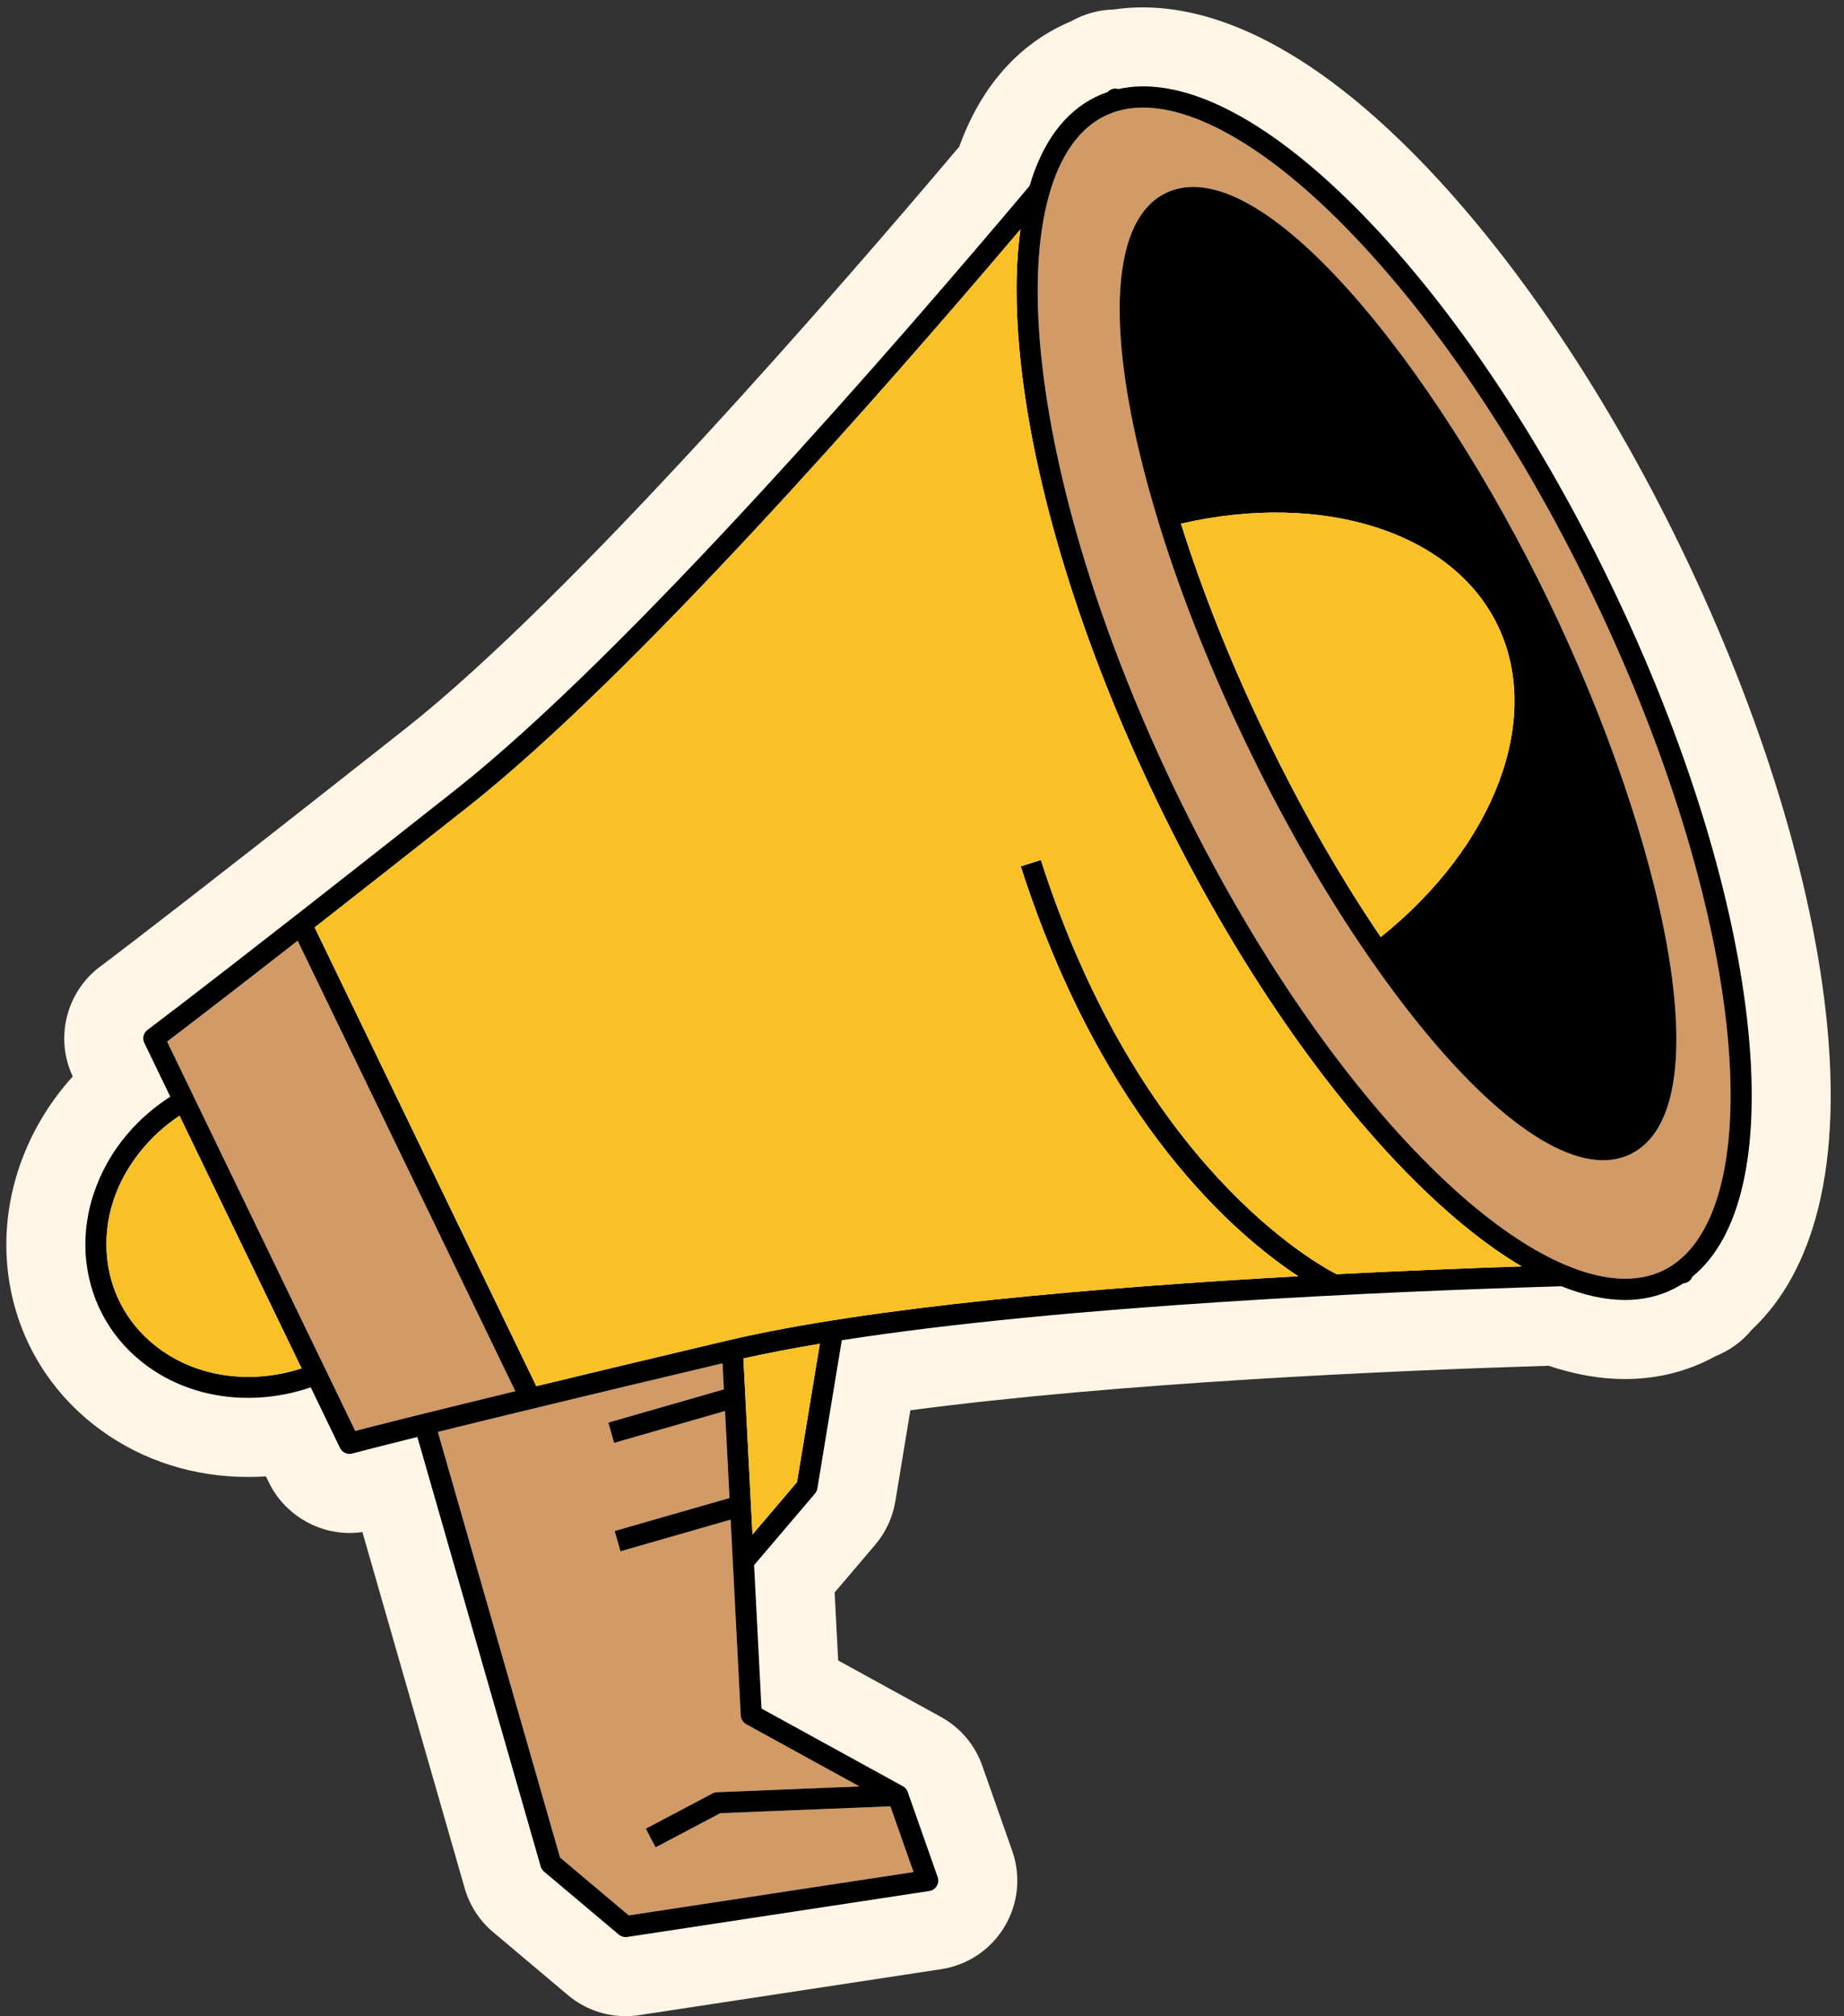 <?xml version="1.0" encoding="UTF-8" standalone="no"?><svg xmlns="http://www.w3.org/2000/svg" xmlns:xlink="http://www.w3.org/1999/xlink" fill="#000000" height="382.4" preserveAspectRatio="xMidYMid meet" version="1" viewBox="-1.2 -1.4 349.9 382.4" width="349.9" zoomAndPan="magnify"><rect x="-1.2" y="-1.4" width="349.9" height="382.4" fill="#333333" stroke="none"/><g id="change1_1"><path d="M331.232,250.776c-1.846,2.257-4.242,3.994-6.936,5.056c-0.547,0.303-1.099,0.588-1.652,0.856 c-4.767,2.304-9.987,3.474-15.513,3.474c-0.001,0-0.004,0-0.005,0c-4.632,0-9.488-0.847-14.474-2.522 c-30.126,0.934-81.414,3.202-121.112,8.445l-2.846,17.264c-0.51,3.066-1.837,5.92-3.843,8.271l-7.677,9.017l0.667,12.896 l19.495,10.711c3.661,2.008,6.45,5.291,7.845,9.238l5.688,16.158c1.686,4.802,1.151,10.044-1.461,14.395 c-2.616,4.358-6.999,7.294-12.024,8.057l-57.318,8.718c-0.811,0.126-1.687,0.193-2.557,0.193c-4.007,0-7.899-1.422-10.961-4.005 l-14.184-11.945c-2.593-2.184-4.455-5.059-5.39-8.315l-19.407-67.558c-0.812,0.118-1.629,0.177-2.448,0.177 c-6.473,0-12.479-3.765-15.301-9.59l-0.554-1.146c-1.126,0.075-2.253,0.112-3.382,0.112c-10.271,0-19.916-3.062-27.896-8.853 c-9.983-7.247-16.268-17.938-17.692-30.105c-1.485-12.7,2.679-25.82,11.425-35.997c0.29-0.338,0.585-0.671,0.884-1.001 c-3.429-7.302-1.243-16.049,5.234-20.87c0.297-0.222,7.837-5.857,29.894-23.097c8.548-6.691,18.021-14.138,28.148-22.126 c31.674-25.021,82.594-83.815,104.944-110.274c4.858-13.484,13.117-19.914,19.411-22.957c0.577-0.279,1.166-0.543,1.762-0.791 c2.475-1.417,5.283-2.204,8.152-2.258c11.802-1.773,30.176,1.576,54.136,24.642c19.35,18.627,38.392,46.232,53.617,77.73 c15.227,31.5,25.032,63.571,27.61,90.303C348.702,226.142,339.939,242.62,331.232,250.776z" fill="#fef5e6"/></g><g id="change2_1"><path d="M167.756,341.201l4.389,12.469l-54.041,8.219l-13.034-10.978l-23.19-80.728 c5.315-1.313,12.138-2.982,20.77-5.063c9.003-2.185,19.849-4.766,33.254-7.943l0.256,4.943l-21.927,6.299l1.104,3.845l21.036-6.042 l0.853,16.503l-21.789,6.259l1.104,3.845l20.898-6.003l1.921,37.149c0.035,0.692,0.427,1.316,1.034,1.65l21.497,11.81l-27.024,1.091 c-0.298,0.012-0.589,0.091-0.853,0.23l-12.675,6.69l1.867,3.537l12.274-6.479L167.756,341.201z M55.279,177.021 c-14.639,11.419-22.019,17.046-24.775,19.131l35.7,73.851c3.349-0.869,12.326-3.159,30.381-7.533L55.279,177.021z M314.38,239.579 c-10.039,4.853-25.566-1.774-42.604-18.175c-17.77-17.106-35.416-42.788-49.688-72.312c-14.272-29.524-23.437-59.306-25.805-83.857 c-2.27-23.541,2.185-39.825,12.221-44.677c2.156-1.042,4.564-1.555,7.188-1.555c9.588,0,22.037,6.852,35.415,19.729 c17.77,17.106,35.416,42.788,49.688,72.312c14.272,29.524,23.437,59.306,25.805,83.857 C328.871,218.443,324.416,234.728,314.38,239.579z M292.646,112.554c-21.66-44.806-54.753-85.98-72.626-77.34 c-11.105,5.369-11.692,28.489-1.574,61.834c0.458,1.551,0.96,3.117,1.472,4.702c4.085,12.533,9.333,25.46,15.599,38.421 c6.269,12.97,13.142,25.118,20.429,36.108c0.925,1.39,1.852,2.744,2.764,4.069c0.001,0.001,0.002,0.002,0.003,0.003 c0,0,0.001,0.001,0.001,0.001c17.036,24.587,33.064,38.308,44.288,38.308c1.853,0,3.575-0.375,5.148-1.135 C326.029,208.882,314.307,157.366,292.646,112.554z" fill="#d19a66"/></g><g id="change3_1"><path d="M330.582,194.518c-2.412-25.011-11.712-55.274-26.185-85.214c-14.473-29.94-32.413-56.026-50.516-73.452 c-16.46-15.846-31.468-22.911-42.881-20.358c-0.107-0.031-0.213-0.068-0.327-0.081c-0.633-0.075-1.26,0.171-1.692,0.639 c-0.757,0.256-1.496,0.556-2.217,0.905c-5.915,2.86-10.155,8.629-12.602,16.904C169.195,63.511,118.077,122.466,85.17,148.46 c-10.074,7.947-19.562,15.406-28.201,22.168c-22.576,17.645-30.102,23.256-30.175,23.311c-0.77,0.573-1.023,1.611-0.606,2.475 l4.927,10.193c-2.944,1.885-5.66,4.202-8.019,6.947c-6.022,7.007-8.902,15.928-7.902,24.475c0.932,7.954,5.053,14.954,11.605,19.71 c5.573,4.045,12.275,5.992,19.084,5.992c3.995,0,8.024-0.679,11.884-1.99l5.552,11.485c0.341,0.704,1.049,1.129,1.801,1.129 c0.172,0,0.346-0.022,0.519-0.068c0.054-0.015,3.443-0.921,12.357-3.14l23.399,81.454c0.109,0.381,0.33,0.722,0.634,0.978 l14.193,11.954c0.362,0.306,0.819,0.47,1.288,0.47c0.1,0,0.2-0.007,0.301-0.023l57.324-8.718c0.589-0.089,1.107-0.437,1.414-0.948 s0.369-1.131,0.172-1.693l-5.682-16.141c-0.164-0.464-0.492-0.852-0.924-1.089l-26.821-14.735l-1.406-27.201l11.556-13.574 c0.236-0.277,0.392-0.612,0.451-0.971l4.634-28.112c42.703-6.654,103.737-9.268,136.565-10.238c4.273,1.714,8.31,2.603,12.038,2.603 c3.236,0,6.247-0.655,8.989-1.981c0.716-0.346,1.406-0.736,2.072-1.167c0.641-0.043,1.228-0.382,1.568-0.932 c0.062-0.101,0.102-0.21,0.146-0.319C328.994,233.401,332.775,217.254,330.582,194.518z M29.149,254.502 c-5.638-4.092-9.183-10.107-9.981-16.938c-0.884-7.549,1.589-15.15,6.962-21.402c1.994-2.32,4.271-4.302,6.735-5.937l23.159,47.909 C46.907,261.096,36.805,260.06,29.149,254.502z M66.205,270.003l-35.7-73.851c2.756-2.085,10.136-7.712,24.775-19.131l41.306,85.449 C78.53,266.844,69.554,269.134,66.205,270.003z M161.888,337.434l-27.024,1.091c-0.298,0.012-0.589,0.091-0.853,0.23l-12.675,6.69 l1.867,3.537l12.274-6.479l32.278-1.302l4.389,12.469l-54.041,8.219l-13.034-10.978l-23.19-80.728 c5.315-1.313,12.138-2.982,20.77-5.063c9.003-2.185,19.849-4.766,33.254-7.943l0.256,4.943l-21.927,6.299l1.104,3.845l21.036-6.042 l0.853,16.503l-21.789,6.259l1.104,3.845l20.898-6.003l1.921,37.149c0.035,0.692,0.427,1.316,1.034,1.65L161.888,337.434z M150.038,279.71l-8.451,9.927l-1.726-33.378c4.464-0.997,9.328-1.926,14.502-2.79L150.038,279.71z M252.425,240.274 c-3.834-1.945-37.441-20.432-56.123-78.567l-3.809,1.224c15.671,48.765,41.124,70.168,52.663,77.732 c-37.638,2.092-81.263,5.784-108.541,12.236c-14.173,3.358-25.534,6.06-34.907,8.334c-0.388,0.094-0.764,0.184-1.145,0.276 l-42.058-87.005c0.313-0.245,0.608-0.475,0.928-0.725c8.645-6.766,18.137-14.228,28.215-22.179 c31.175-24.626,78.41-78.412,104.783-109.496c-0.928,6.745-0.985,14.626-0.128,23.516c2.412,25.011,11.711,55.274,26.185,85.214 c14.473,29.94,32.413,56.026,50.516,73.452c6.442,6.202,12.659,11.047,18.529,14.51 C277.404,239.132,265.379,239.608,252.425,240.274z M314.38,239.579c-10.039,4.853-25.566-1.774-42.604-18.175 c-17.77-17.106-35.416-42.788-49.688-72.312c-14.272-29.524-23.437-59.306-25.805-83.857c-2.27-23.541,2.185-39.825,12.221-44.677 c2.156-1.042,4.564-1.555,7.188-1.555c9.588,0,22.037,6.852,35.415,19.729c17.77,17.106,35.416,42.788,49.688,72.312 c14.272,29.524,23.437,59.306,25.805,83.857C328.871,218.443,324.416,234.728,314.38,239.579z M220.02,35.214 c-11.105,5.369-11.692,28.489-1.574,61.834c0.458,1.551,0.96,3.117,1.472,4.702c4.085,12.533,9.333,25.46,15.599,38.421 c6.269,12.97,13.142,25.118,20.429,36.108c0.925,1.39,1.852,2.744,2.764,4.069c0.001,0.001,0.002,0.002,0.003,0.003 c0,0,0.001,0.001,0.001,0.001c17.036,24.587,33.064,38.308,44.288,38.308c1.853,0,3.575-0.375,5.148-1.135 c17.88-8.644,6.158-60.16-15.503-104.971C270.986,67.748,237.893,26.574,220.02,35.214z M260.801,176.327 c-0.507-0.744-1.017-1.498-1.524-2.261c-6.288-9.483-12.267-19.848-17.81-30.872c-0.792-1.575-1.575-3.163-2.349-4.764 c-6.188-12.799-11.368-25.557-15.396-37.915c-0.28-0.867-0.558-1.731-0.827-2.59c27.004-6.209,51.528,1.581,60.092,19.298 C291.551,134.939,282.431,159.007,260.801,176.327z" fill="inherit"/></g><g id="change4_1"><path d="M139.861,256.258c4.464-0.997,9.328-1.926,14.502-2.79l-4.326,26.242l-8.451,9.927L139.861,256.258z M26.129,216.161c-5.373,6.252-7.846,13.853-6.962,21.402c0.799,6.831,4.344,12.846,9.981,16.938 c7.656,5.558,17.758,6.595,26.875,3.632l-23.159-47.909C30.401,211.859,28.123,213.841,26.129,216.161z M252.425,240.274 c12.954-0.665,24.979-1.141,35.107-1.479c-5.869-3.463-12.086-8.308-18.529-14.51c-18.103-17.426-36.043-43.512-50.516-73.452 c-14.474-29.94-23.772-60.203-26.185-85.214c-0.857-8.889-0.8-16.771,0.128-23.516c-26.374,31.084-73.608,84.87-104.783,109.496 c-10.078,7.951-19.57,15.413-28.215,22.179c-0.319,0.25-0.614,0.48-0.928,0.725l42.058,87.005c0.381-0.092,0.757-0.183,1.145-0.276 c9.373-2.274,20.734-4.976,34.907-8.334c27.278-6.452,70.904-10.144,108.541-12.236c-11.54-7.564-36.992-28.967-52.663-77.732 l3.809-1.224C214.985,219.842,248.591,238.329,252.425,240.274z M239.118,138.43c0.774,1.601,1.557,3.189,2.349,4.764 c5.543,11.024,11.522,21.389,17.81,30.872c0.508,0.764,1.018,1.517,1.524,2.261c21.63-17.32,30.75-41.387,22.186-59.103 c-8.563-17.717-33.088-25.508-60.092-19.298c0.27,0.859,0.547,1.723,0.827,2.59C227.749,112.873,232.93,125.63,239.118,138.43z" fill="#f9c126"/></g></svg>